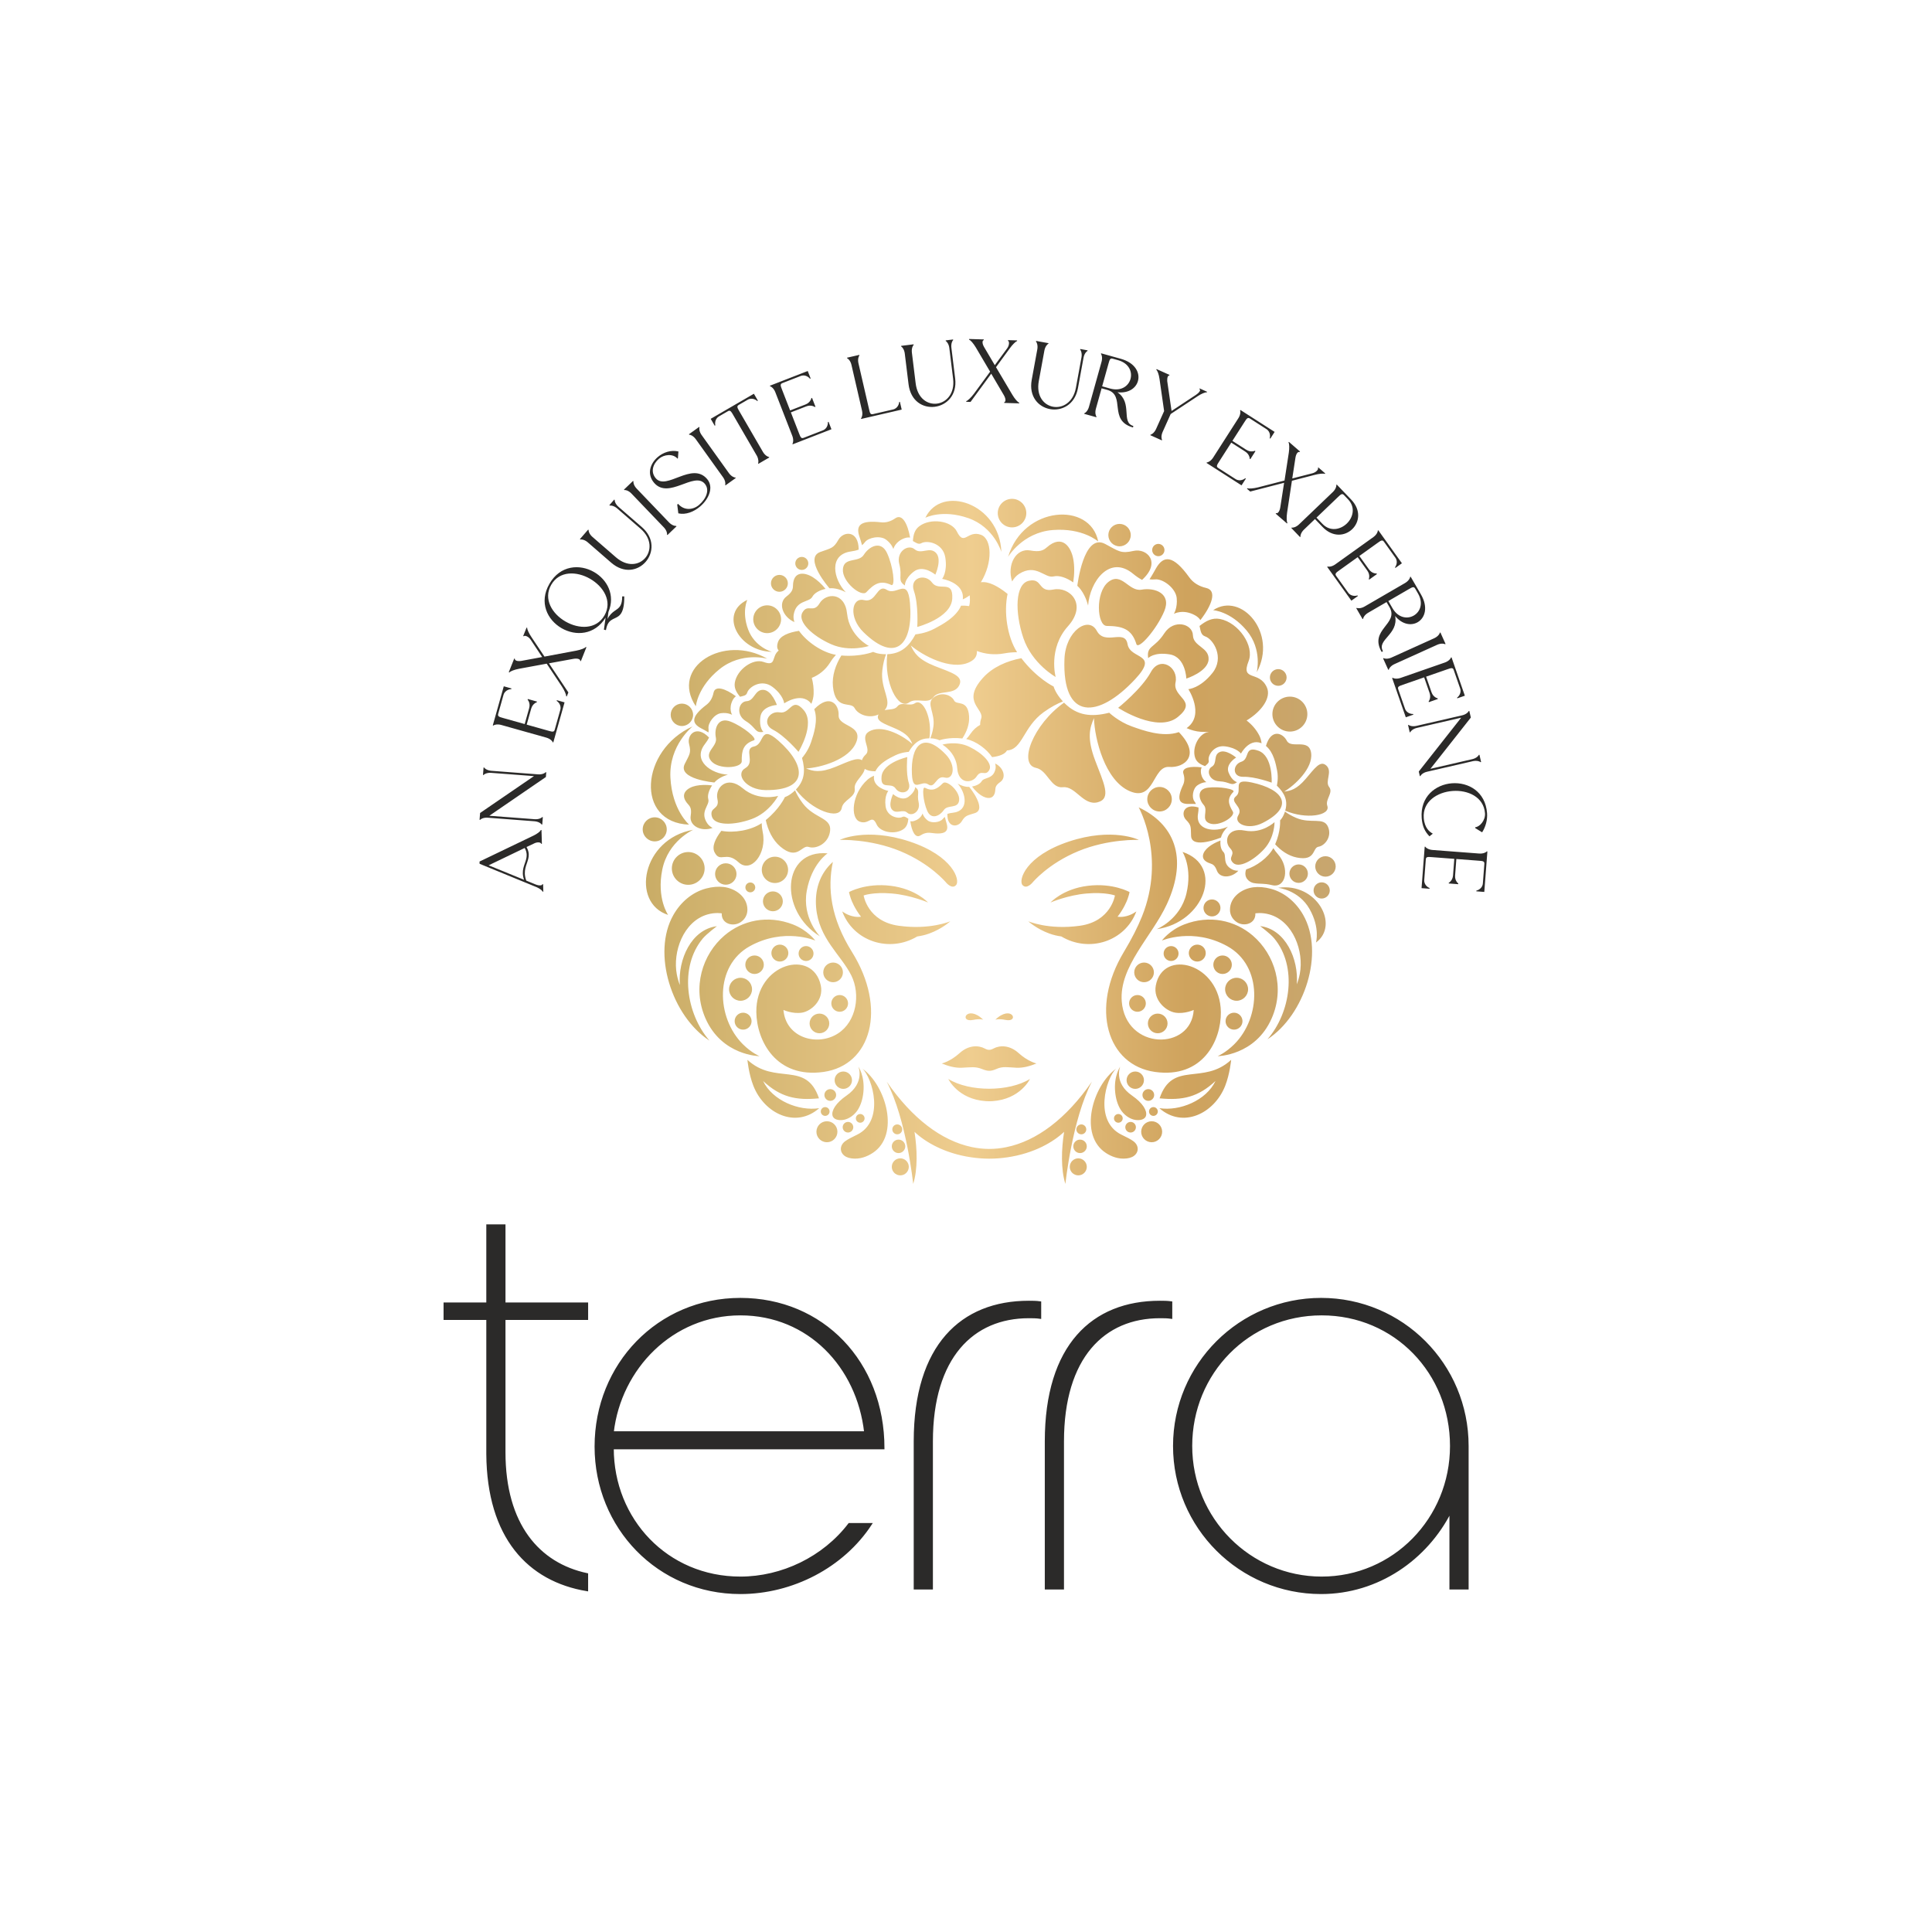 <?xml version="1.0" encoding="utf-8"?>
<!-- Generator: Adobe Illustrator 26.3.1, SVG Export Plug-In . SVG Version: 6.00 Build 0)  -->
<svg version="1.1" id="Layer_1" xmlns="http://www.w3.org/2000/svg" xmlns:xlink="http://www.w3.org/1999/xlink" x="0px" y="0px"
	 width="200px" height="200px" viewBox="0 0 200 200" style="enable-background:new 0 0 200 200;" xml:space="preserve">
<style type="text/css">
	.st0{fill-rule:evenodd;clip-rule:evenodd;fill:#2B2A29;}
	.st1{fill:none;stroke:#2B2A29;stroke-width:0.216;stroke-miterlimit:22.926;}
	
		.st2{clip-path:url(#SVGID_00000114047261585332997820000006177562665394966709_);fill:url(#SVGID_00000177481711519494702390000013612484923652275081_);}
</style>
<g>
	<path class="st0" d="M153.974,88.142l-0.074-0.005c-0.025,0.082-0.346,0.254-0.772,0.221l-4.839-0.369
		c-0.426-0.032-0.718-0.25-0.73-0.335l-0.074-0.005L147.158,91.94l0.825,0.063l0.005-0.074
		c-0.082-0.025-0.594-0.278-0.551-0.844l0.162-2.123c0.021-0.278,0.207-0.264,0.633-0.231l2.317,0.177l-0.13,1.706
		c-0.043,0.566-0.441,0.768-0.441,0.768l-0.006,0.074l0.983,0.075l0.005-0.074c0,0-0.372-0.261-0.329-0.827
		l0.13-1.706l2.308,0.176c0.426,0.032,0.612,0.046,0.591,0.324l-0.154,2.021
		c-0.043,0.565-0.588,0.738-0.672,0.75l-0.006,0.074l0.825,0.063L153.974,88.142z M150.302,81.085
		c-1.687,0.129-3.299,1.37-3.129,3.605c0.065,0.853,0.33,1.392,0.806,1.887l0.334-0.268l-0.002-0.019
		c-0.301-0.164-0.844-0.551-0.925-1.617c-0.129-1.696,1.391-2.67,2.976-2.791c1.585-0.121,3.235,0.611,3.365,2.308
		c0.056,0.741-0.554,1.413-1.018,1.448l0.006,0.084l0.714,0.44c0.375-0.588,0.563-1.302,0.511-1.988
		C153.77,81.94,151.998,80.956,150.302,81.085z M152.102,73.594l-0.072,0.017c0,0.086-0.255,0.345-0.671,0.441
		l-4.729,1.091c-0.417,0.096-0.76-0.025-0.797-0.102l-0.072,0.017l0.173,0.752l0.073-0.017
		c-0.001-0.086,0.254-0.345,0.671-0.441l4.584-1.058l-4.391,5.574l0.111,0.48l0.073-0.017
		c-0.001-0.086,0.254-0.345,0.671-0.441l4.729-1.091c0.417-0.096,0.76,0.025,0.796,0.102l0.072-0.017l-0.173-0.752
		l-0.073,0.017c0.001,0.086-0.254,0.345-0.671,0.441l-4.33,0.999l4.185-5.308L152.102,73.594z M150.262,68.048
		l-0.07,0.024c0.009,0.085-0.216,0.37-0.62,0.511l-4.584,1.595c-0.404,0.14-0.758,0.057-0.803-0.016
		l-0.071,0.025l1.414,4.066l0.781-0.272l-0.024-0.07c-0.085,0.01-0.656-0.018-0.842-0.553l-0.699-2.011
		c-0.092-0.263,0.084-0.324,0.488-0.465l2.195-0.763l0.562,1.615c0.186,0.536-0.098,0.88-0.098,0.88
		l0.025,0.07l0.931-0.324l-0.025-0.07c0,0-0.445-0.091-0.631-0.626l-0.562-1.616l2.187-0.76
		c0.404-0.14,0.579-0.201,0.671,0.062l0.665,1.914c0.187,0.536-0.244,0.912-0.316,0.957l0.024,0.07l0.781-0.272
		L150.262,68.048z M149.109,65.474l-0.068,0.031c0.017,0.084-0.182,0.388-0.571,0.565l-4.422,2
		c-0.389,0.176-0.75,0.125-0.801,0.056l-0.068,0.031l0.536,1.186l0.068-0.03
		c-0.018-0.084,0.182-0.388,0.571-0.564l4.422-2c0.39-0.176,0.749-0.125,0.801-0.056l0.068-0.031
		L149.109,65.474z M146.787,61.428c0.593,1.021,0.228,1.91-0.432,2.293c-0.659,0.383-1.613,0.259-2.206-0.762
		l-0.429-0.74l2.107-1.223c0.37-0.215,0.53-0.308,0.67-0.067L146.787,61.428z M146.029,59.697l-0.064,0.037
		c0.026,0.082-0.141,0.404-0.511,0.619l-4.197,2.436c-0.37,0.215-0.733,0.2-0.791,0.137l-0.065,0.037
		l0.654,1.126l0.064-0.037c-0.026-0.082,0.142-0.405,0.511-0.619l1.905-1.106l0.308,0.53
		c1.004,1.75-2.164,2.309-0.811,4.641l0.132-0.087c-0.678-1.187,1.634-1.723,1.26-3.644
		c0.74,0.904,1.68,1.024,2.332,0.646c0.756-0.439,1.116-1.54,0.337-2.883L146.029,59.697z M142.68,54.892
		l-0.06,0.043c0.034,0.079-0.102,0.416-0.45,0.665l-3.946,2.826c-0.347,0.249-0.711,0.269-0.775,0.212
		l-0.06,0.043l2.506,3.5l0.673-0.482l-0.043-0.061c-0.079,0.034-0.634,0.169-0.965-0.292l-1.239-1.731
		c-0.162-0.226-0.011-0.335,0.337-0.584l1.889-1.353l0.996,1.391c0.33,0.461,0.155,0.872,0.155,0.872l0.043,0.06
		l0.801-0.574l-0.043-0.06c0,0-0.453,0.038-0.783-0.422l-0.996-1.391l1.882-1.348
		c0.347-0.249,0.499-0.357,0.661-0.13l1.18,1.648c0.33,0.461,0.024,0.943-0.033,1.007l0.043,0.06l0.673-0.482
		L142.68,54.892z M138.38,50.16l-0.053,0.051c0.044,0.074-0.042,0.427-0.351,0.722l-3.506,3.356
		c-0.309,0.296-0.666,0.367-0.737,0.319l-0.054,0.051l0.9,0.94l0.054-0.051c-0.044-0.073,0.043-0.427,0.352-0.722
		l1.141-1.093l0.785,0.819c1.054,1.101,2.32,0.945,3.066,0.231c0.739-0.707,0.95-1.965-0.104-3.066L138.38,50.16
		z M138.523,51.439c0.282-0.27,0.416-0.386,0.603-0.191l0.424,0.443c0.79,0.826,0.525,1.879-0.133,2.509
		c-0.665,0.636-1.728,0.857-2.519,0.03l-0.617-0.644L138.523,51.439z M129.085,50.593l0.337,0.292l3.508-0.907
		l-0.394,2.539c-0.077,0.499-0.315,0.675-0.432,0.597l-0.049,0.056l1.172,1.018l0.049-0.056
		c-0.093-0.105-0.107-0.586-0.036-1.065l0.499-3.298l2.336-0.606c0.466-0.125,0.951-0.172,1.061-0.101l0.049-0.056
		l-0.709-0.616l-0.049,0.056c0.093,0.106-0.147,0.439-0.561,0.547l-2.091,0.537l0.33-2.152
		c0.077-0.487,0.309-0.655,0.427-0.578l0.048-0.056l-1.151-0.999l-0.048,0.056c0.093,0.106,0.107,0.586,0.036,1.065
		l-0.443,2.878l-2.744,0.708c-0.473,0.119-0.984,0.155-1.095,0.084L129.085,50.593z M128.409,42.441l-0.04,0.063
		c0.06,0.061,0.059,0.425-0.171,0.785l-2.618,4.086c-0.231,0.36-0.561,0.513-0.641,0.484l-0.04,0.063
		l3.624,2.322l0.447-0.697l-0.063-0.04c-0.061,0.06-0.526,0.391-1.004,0.085l-1.793-1.149
		c-0.234-0.15-0.134-0.307,0.097-0.667l1.254-1.957l1.44,0.923c0.478,0.306,0.468,0.752,0.468,0.752
		l0.063,0.04l0.532-0.83l-0.063-0.04c0,0-0.406,0.203-0.884-0.102l-1.44-0.923l1.249-1.949
		c0.231-0.36,0.331-0.516,0.566-0.366l1.707,1.094c0.477,0.306,0.372,0.867,0.342,0.948l0.062,0.04l0.446-0.697
		L128.409,42.441z M119.728,38.208l-0.03,0.068c0.111,0.07,0.27,0.468,0.335,0.956l0.476,3.322l-0.834,1.857
		c-0.175,0.39-0.479,0.59-0.563,0.573l-0.03,0.068l1.188,0.533l0.03-0.068
		c-0.069-0.051-0.121-0.411,0.054-0.801l0.834-1.857l2.811-1.857c0.377-0.249,0.79-0.42,0.924-0.38
		l0.03-0.068l-0.763-0.343l-0.03,0.068c0.161,0.072,0.059,0.322-0.39,0.62l-2.49,1.644l-0.451-3.107
		c-0.015-0.374,0.092-0.591,0.21-0.558l0.03-0.068L119.728,38.208z M115.738,37.284
		c1.137,0.317,1.496,1.209,1.292,1.943c-0.205,0.734-0.974,1.311-2.111,0.994l-0.824-0.23l0.655-2.346
		c0.115-0.412,0.165-0.591,0.433-0.516L115.738,37.284z M113.987,36.573l-0.02,0.072
		c0.075,0.041,0.181,0.389,0.066,0.8l-1.305,4.674c-0.115,0.412-0.385,0.655-0.471,0.65l-0.02,0.072
		l1.254,0.35l0.02-0.072c-0.075-0.041-0.181-0.388-0.066-0.8l0.592-2.122l0.591,0.165
		c1.941,0.551,0.063,3.164,2.66,3.889l0.034-0.155c-1.314-0.376-0.032-2.374-1.642-3.489
		c1.16,0.13,1.918-0.44,2.12-1.165c0.235-0.842-0.276-1.882-1.772-2.299L113.987,36.573z M107.383,36.156
		l-0.578,3.155c-0.322,1.756,0.702,2.822,1.891,3.04c1.198,0.219,2.575-0.436,2.892-2.164l0.578-3.155
		c0.077-0.421,0.324-0.687,0.409-0.691l0.013-0.073l-0.759-0.139l-0.013,0.073c0.07,0.032,0.216,0.37,0.139,0.791
		l-0.578,3.155c-0.28,1.527-1.402,2.135-2.362,1.958c-0.96-0.176-1.763-1.107-1.478-2.662l0.578-3.155
		c0.077-0.421,0.324-0.687,0.41-0.691l0.013-0.073l-1.281-0.234l-0.013,0.073
		C107.314,35.398,107.46,35.736,107.383,36.156z M100.024,41.594l0.446,0.013l2.142-2.922l1.302,2.215
		c0.257,0.435,0.183,0.722,0.043,0.736l-0.002,0.074l1.552,0.046l0.002-0.074
		c-0.139-0.023-0.454-0.385-0.702-0.802l-1.701-2.869l1.425-1.948c0.281-0.392,0.626-0.735,0.757-0.75l0.002-0.074
		l-0.939-0.028l-0.002,0.074c0.139,0.023,0.164,0.433-0.088,0.779l-1.279,1.739l-1.107-1.875
		c-0.248-0.426-0.175-0.703-0.035-0.717l0.002-0.074l-1.524-0.045l-0.002,0.074c0.139,0.023,0.454,0.386,0.702,0.802
		l1.479,2.509l-1.677,2.285c-0.291,0.391-0.664,0.743-0.795,0.758L100.024,41.594z M93.661,36.589l0.391,3.184
		c0.217,1.772,1.513,2.484,2.712,2.337c1.209-0.148,2.328-1.185,2.114-2.929l-0.391-3.184
		c-0.052-0.424,0.104-0.753,0.185-0.781l-0.009-0.074l-0.766,0.094l0.009,0.074
		c0.076,0.009,0.317,0.289,0.368,0.713l0.391,3.184c0.189,1.541-0.701,2.456-1.67,2.575
		c-0.969,0.119-2.013-0.53-2.206-2.099l-0.391-3.184c-0.052-0.425,0.104-0.753,0.185-0.781l-0.009-0.074
		l-1.292,0.159l0.009,0.073C93.369,35.885,93.609,36.164,93.661,36.589z M87.685,37.029l0.017,0.072
		c0.086-0.001,0.345,0.254,0.441,0.671l1.091,4.729c0.096,0.416-0.025,0.76-0.102,0.796l0.017,0.073l4.194-0.968
		l-0.186-0.806l-0.073,0.017c0.001,0.086-0.088,0.65-0.641,0.778l-2.075,0.479
		c-0.272,0.063-0.314-0.119-0.41-0.535l-1.091-4.729c-0.096-0.417,0.025-0.759,0.102-0.796l-0.017-0.072
		L87.685,37.029z M79.7,39.929l0.027,0.069c0.085-0.013,0.378,0.202,0.533,0.601l1.759,4.523
		c0.155,0.399,0.084,0.756,0.013,0.803l0.027,0.07l4.012-1.56l-0.3-0.771l-0.069,0.027
		c0.013,0.085,0.006,0.656-0.523,0.862l-1.984,0.772c-0.26,0.101-0.327-0.073-0.482-0.471l-0.843-2.166
		l1.594-0.62c0.529-0.206,0.883,0.066,0.883,0.066l0.07-0.027l-0.357-0.919l-0.069,0.027
		c0,0-0.075,0.449-0.603,0.654l-1.594,0.62l-0.839-2.158c-0.155-0.399-0.222-0.572,0.037-0.673l1.889-0.735
		c0.528-0.205,0.92,0.211,0.967,0.282l0.069-0.027l-0.3-0.771L79.7,39.929z M73.986,44.069l0.065-0.037
		c-0.026-0.082-0.107-0.647,0.384-0.932l0.917-0.532c0.209-0.121,0.303-0.015,0.465,0.246l2.543,4.383
		c0.184,0.355,0.168,0.698,0.113,0.751l0.037,0.065l1.126-0.654l-0.037-0.064
		c-0.074,0.021-0.404-0.141-0.619-0.511l-2.436-4.197c-0.215-0.37-0.308-0.531-0.066-0.671l0.916-0.532
		c0.491-0.284,0.942,0.066,1,0.129l0.064-0.037l-0.415-0.716l-4.471,2.595L73.986,44.069z M71.317,44.953
		l0.043,0.06c0.079-0.034,0.416,0.102,0.665,0.45l2.826,3.945c0.249,0.347,0.269,0.711,0.211,0.775l0.044,0.06
		l1.058-0.758l-0.044-0.06c-0.079,0.034-0.416-0.102-0.665-0.45l-2.826-3.945
		c-0.249-0.347-0.269-0.711-0.212-0.775l-0.043-0.06L71.317,44.953z M72.487,52.423
		c0.916-0.788,1.424-2.01,0.708-2.841c-1.57-1.826-4.199,1.22-5.308-0.07
		c-0.57-0.663-0.297-1.486,0.33-2.025c0.515-0.443,1.446-0.557,1.919-0.007l0.042-0.036l0.053-0.708
		c-0.771-0.183-1.569,0.086-2.147,0.583c-0.79,0.679-1.141,1.767-0.372,2.662c1.509,1.755,4.138-1.192,5.241,0.091
		c0.552,0.641,0.146,1.567-0.588,2.197c-0.607,0.521-1.537,0.623-2.168-0.111l-0.092,0.079l0.116,0.905
		C70.99,53.319,71.839,52.981,72.487,52.423z M64.593,50.685l0.051,0.054c0.073-0.044,0.427,0.042,0.722,0.351
		l3.357,3.505c0.296,0.309,0.367,0.666,0.319,0.737l0.051,0.054l0.94-0.9l-0.052-0.054
		c-0.073,0.044-0.426-0.042-0.722-0.351l-3.357-3.505c-0.296-0.309-0.367-0.665-0.32-0.737l-0.052-0.053
		L64.593,50.685z M60.841,56.138l2.422,2.103c1.348,1.17,2.787,0.831,3.579-0.082
		c0.798-0.92,0.935-2.438-0.392-3.59l-2.422-2.102c-0.323-0.28-0.427-0.629-0.386-0.705l-0.056-0.048
		l-0.506,0.583l0.056,0.049c0.063-0.044,0.429,0.003,0.751,0.283l2.422,2.102c1.172,1.018,1.124,2.293,0.484,3.031
		c-0.64,0.737-1.85,0.955-3.044-0.082l-2.422-2.102c-0.323-0.28-0.427-0.629-0.386-0.704l-0.056-0.049
		l-0.853,0.983l0.056,0.049C60.152,55.811,60.518,55.857,60.841,56.138z M57.063,60.535
		c0.851-1.473,2.65-1.411,4.027-0.617c1.377,0.795,2.331,2.322,1.481,3.796c-0.851,1.473-2.655,1.42-4.032,0.625
		C57.161,63.544,56.212,62.009,57.063,60.535z M58.139,65.031c1.442,0.832,3.422,0.73,4.552-1.098l-0.174,1.252
		l0.21,0.046c0.051-0.293,0.122-0.509,0.215-0.67c0.367-0.636,1.011-0.469,1.383-1.113
		c0.186-0.322,0.303-0.823,0.298-1.706l-0.212-0.004c-0.003,0.47-0.075,0.762-0.196,0.971
		c-0.292,0.507-0.865,0.477-1.327,1.37l0.098-0.727c0.734-1.755-0.136-3.353-1.489-4.134
		c-1.473-0.85-3.501-0.722-4.617,1.211C55.758,62.368,56.665,64.181,58.139,65.031z M58.672,72.096l0.166-0.414
		l-2.01-3.015l2.527-0.463c0.497-0.092,0.741,0.075,0.706,0.212l0.069,0.028l0.576-1.442l-0.069-0.028
		c-0.069,0.123-0.518,0.294-0.994,0.384l-3.278,0.613l-1.341-2.007c-0.271-0.399-0.475-0.841-0.445-0.969
		l-0.069-0.027l-0.348,0.872l0.069,0.028c0.069-0.123,0.463-0.005,0.702,0.35l1.194,1.798l-2.14,0.396
		c-0.485,0.087-0.72-0.077-0.685-0.213l-0.069-0.028l-0.565,1.416l0.069,0.028
		c0.069-0.123,0.517-0.294,0.994-0.384l2.864-0.528l1.571,2.359c0.268,0.407,0.47,0.878,0.439,1.006L58.672,72.096
		z M51.014,75.091l0.071,0.02c0.041-0.076,0.389-0.181,0.8-0.065l4.672,1.313
		c0.411,0.115,0.654,0.387,0.649,0.472l0.072,0.021l1.165-4.144l-0.796-0.224l-0.02,0.072
		c0.075,0.041,0.528,0.39,0.374,0.935l-0.576,2.05c-0.075,0.269-0.255,0.218-0.666,0.102l-2.237-0.629l0.463-1.647
		c0.153-0.546,0.583-0.667,0.583-0.667l0.02-0.072l-0.949-0.267l-0.02,0.072c0,0,0.314,0.329,0.16,0.875
		l-0.463,1.647l-2.229-0.626c-0.412-0.116-0.59-0.166-0.515-0.434l0.548-1.951
		c0.153-0.546,0.722-0.609,0.807-0.604l0.02-0.071l-0.796-0.224L51.014,75.091z M49.645,84.864l0.074,0.005
		c0.025-0.082,0.346-0.254,0.772-0.221l4.839,0.369c0.427,0.033,0.718,0.251,0.73,0.335l0.074,0.005l0.059-0.769
		l-0.074-0.005c-0.025,0.082-0.346,0.253-0.772,0.221l-4.691-0.357l5.853-4.011l0.038-0.491l-0.074-0.005
		c-0.025,0.082-0.346,0.253-0.772,0.221l-4.839-0.369c-0.426-0.033-0.717-0.251-0.73-0.335l-0.074-0.006
		l-0.059,0.77l0.074,0.005c0.025-0.082,0.346-0.254,0.772-0.221l4.431,0.337l-5.577,3.818L49.645,84.864z
		 M50.583,89.577l3.732-1.795c0.147,0.256,0.201,0.487,0.207,0.71c0.019,0.641-0.422,1.148-0.399,1.919
		c0.006,0.204,0.04,0.417,0.131,0.666L50.583,89.577z M56.245,92.3l-0.023-0.771l-0.074,0.002
		c-0.014,0.14-0.31,0.186-0.716,0.021l-0.951-0.39c-0.101-0.267-0.145-0.507-0.152-0.73
		c-0.023-0.781,0.426-1.315,0.406-1.984c-0.007-0.233-0.07-0.482-0.228-0.765l0.78-0.367l-0.009,0
		c0.412-0.199,0.722-0.105,0.745,0.034l0.074-0.002l-0.043-1.431l-0.074,0.002
		c-0.014,0.14-0.397,0.412-0.745,0.58l-5.594,2.688l0.007,0.232l5.942,2.437c0.302,0.14,0.559,0.337,0.581,0.448
		L56.245,92.3z"/>
	<path class="st0" d="M136.82,163.315c-7.433,0-13.51-6.077-13.51-13.628c0-7.551,5.899-13.628,13.51-13.628
		c7.61,0,13.392,6.076,13.392,13.628C150.212,157.239,144.253,163.315,136.82,163.315z M151.923,149.687
		c0-8.436-6.785-15.221-15.162-15.221c-8.378,0-15.221,6.785-15.221,15.221c0,8.436,6.843,15.221,15.221,15.221
		c5.899,0,10.914-3.54,13.392-8.437v7.965h1.77V149.687z M121.245,134.82v1.593
		c-0.413-0.059-0.767-0.059-1.18-0.059c-5.782,0-10.03,4.13-10.03,12.861v15.221h-1.77v-15.221
		c0-9.911,4.838-14.454,11.799-14.454C120.478,134.761,120.832,134.761,121.245,134.82z M107.676,134.82v1.593
		c-0.413-0.059-0.767-0.059-1.18-0.059c-5.782,0-10.03,4.13-10.03,12.861v15.221h-1.77v-15.221
		c0-9.911,4.838-14.454,11.799-14.454C106.909,134.761,107.263,134.761,107.676,134.82z M63.429,148.271h26.135
		c-0.767-6.784-5.841-12.212-12.92-12.212C69.565,136.059,64.196,141.664,63.429,148.271z M87.912,157.77h2.242
		c-2.891,4.424-8.142,7.138-13.51,7.138c-8.495,0-14.985-6.785-14.985-15.162c0-8.495,6.489-15.28,14.985-15.28
		c8.495,0,14.808,6.549,14.808,15.457H63.429c0,7.375,5.604,13.392,13.215,13.392
		C80.951,163.315,85.258,161.25,87.912,157.77z M60.775,136.531v-1.593H52.22v-8.083h-1.77v8.083h-4.424v1.593
		h4.424v13.982c0.059,8.614,4.248,13.097,10.324,14.1v-1.652c-5.014-1.062-8.555-5.133-8.555-12.625v-13.805H60.775z"
		/>
	<path class="st1" d="M136.82,163.315c-7.433,0-13.51-6.077-13.51-13.628c0-7.551,5.899-13.628,13.51-13.628
		c7.61,0,13.392,6.076,13.392,13.628C150.212,157.239,144.253,163.315,136.82,163.315z M151.923,149.687
		c0-8.436-6.785-15.221-15.162-15.221c-8.378,0-15.221,6.785-15.221,15.221c0,8.436,6.843,15.221,15.221,15.221
		c5.899,0,10.914-3.54,13.392-8.437v7.965h1.77V149.687z M121.245,134.82v1.593
		c-0.413-0.059-0.767-0.059-1.18-0.059c-5.782,0-10.03,4.13-10.03,12.861v15.221h-1.77v-15.221
		c0-9.911,4.838-14.454,11.799-14.454C120.478,134.761,120.832,134.761,121.245,134.82z M107.676,134.82v1.593
		c-0.413-0.059-0.767-0.059-1.18-0.059c-5.782,0-10.03,4.13-10.03,12.861v15.221h-1.77v-15.221
		c0-9.911,4.838-14.454,11.799-14.454C106.909,134.761,107.263,134.761,107.676,134.82z M63.429,148.271h26.135
		c-0.767-6.784-5.841-12.212-12.92-12.212C69.565,136.059,64.196,141.664,63.429,148.271z M87.912,157.77h2.242
		c-2.891,4.424-8.142,7.138-13.51,7.138c-8.495,0-14.985-6.785-14.985-15.162c0-8.495,6.489-15.28,14.985-15.28
		c8.495,0,14.808,6.549,14.808,15.457H63.429c0,7.375,5.604,13.392,13.215,13.392
		C80.951,163.315,85.258,161.25,87.912,157.77z M60.775,136.531v-1.593H52.22v-8.083h-1.77v8.083h-4.424v1.593
		h4.424v13.982c0.059,8.614,4.248,13.097,10.324,14.1v-1.652c-5.014-1.062-8.555-5.133-8.555-12.625v-13.805H60.775z"
		/>
	<g>
		<g>
			<defs>
				<path id="SVGID_1_" d="M102.832,108.548c0.658-0.355,1.684-0.383,2.628,0.477
					c0.945,0.86,1.835,1.065,1.835,1.065c-0.654,0.267-1.355,0.472-2.064,0.442
					c-0.927-0.041-1.417-0.167-2.073,0.124c-0.606,0.269-0.912,0.246-1.528,0c-0.656-0.264-1.147-0.165-2.073-0.124
					c-0.709,0.03-1.412-0.175-2.064-0.442c0,0,0.889-0.205,1.835-1.065c0.945-0.86,1.971-0.832,2.628-0.477
					C102.278,108.722,102.511,108.722,102.832,108.548 M97.929,91.351c0,0-1.602-1.945-4.736-3.241
					c-3.132-1.296-6.266-1.164-6.266-1.164s2.72-1.329,7.231,0.166c4.51,1.496,5.251,4.005,4.82,4.504
					C98.549,92.115,97.929,91.351,97.929,91.351z M94.955,96.941c-2.874,1.718-6.604,0.529-7.771-2.597
					c0,0,0.525,0.426,1.282,0.546c0.243,0.039,0.471,0.036,0.669,0.012c-0.637-0.817-0.968-1.619-1.054-1.875
					c-0.189-0.565-0.189-0.681-0.189-0.681s1.704-0.964,4.304-0.649c2.599,0.316,3.874,1.729,3.874,1.729
					s-1.773-0.765-3.736-0.931c-1.964-0.167-2.931,0.203-2.931,0.203s0.399,2.689,3.636,3.137
					c3.237,0.449,5.338-0.465,5.338-0.465s-0.856,0.791-2.196,1.274C95.806,96.781,95.397,96.879,94.955,96.941z
					 M106.894,91.351c0,0,1.601-1.945,4.734-3.241c3.133-1.296,6.267-1.164,6.267-1.164s-2.72-1.329-7.231,0.166
					c-4.51,1.496-5.251,4.005-4.82,4.504C106.274,92.115,106.894,91.351,106.894,91.351z M100.56,118.736
					c-3.101-0.664-6.128-2.946-8.768-6.763c2.045,3.897,2.742,10.585,2.742,10.585
					c0.486-1.514,0.413-3.626,0.135-5.389c1.078,1.023,3.066,2.22,5.848,2.633
					c1.277,0.189,2.471,0.192,3.747,0.006c2.805-0.407,4.807-1.612,5.892-2.64
					c-0.28,1.763-0.352,3.875,0.134,5.389c0,0,0.697-6.688,2.743-10.585c-2.671,3.863-5.741,6.154-8.88,6.787
					C102.931,119.005,101.776,118.997,100.56,118.736z M84.804,114.717c-2.405,2.131-5.669,0.582-6.809-2.299
					c-0.491-1.242-0.622-2.704-0.622-2.704c2.91,2.675,6.067,0.039,7.409,3.985
					c-2.388,0.238-3.999-0.131-5.787-1.793C79.957,113.922,82.684,115.047,84.804,114.717z M84.396,97.367
					c0,0-3.215-1.388-6.776,0.584c-3.693,2.045-3.479,7.404-0.717,10.149c0.902,0.898,1.72,1.234,1.72,1.234
					s-3.898-0.042-5.595-3.918c-1.405-3.213-0.312-6.624,1.966-8.572c1.844-1.575,4.475-2.166,7.106-1.139
					C83.611,96.295,84.396,97.367,84.396,97.367z M89.271,110.618c2.461,1.777,3.917,6.883,1.065,8.738
					c-0.553,0.36-1.302,0.673-2.167,0.563c-0.201-0.025-0.381-0.074-0.534-0.146
					c-0.708-0.329-0.799-1.145-0.153-1.627c0.276-0.206,0.685-0.412,1.239-0.681
					C91.619,116.053,90.337,111.604,89.271,110.618z M88.861,110.417c0,0,0.702,1.664-1.224,2.994
					c-1.143,0.788-1.567,1.571-1.459,2.058c0.097,0.436,0.645,0.529,1.077,0.471
					c0.633-0.087,1.231-0.544,1.562-1.078c0.297-0.479,0.491-1.092,0.561-1.798
					C89.545,111.397,88.861,110.417,88.861,110.417z M76.927,106.589c0.482,0,0.876-0.394,0.876-0.878
					c0-0.482-0.394-0.877-0.876-0.877c-0.482,0-0.877,0.394-0.877,0.877
					C76.051,106.194,76.445,106.589,76.927,106.589z M76.661,103.599c0.656,0,1.19-0.534,1.19-1.189
					c0-0.656-0.534-1.19-1.19-1.19c-0.655,0-1.189,0.534-1.189,1.19
					C75.472,103.064,76.006,103.599,76.661,103.599z M78.112,100.826c0.528,0,0.958-0.43,0.958-0.958
					c0-0.527-0.431-0.958-0.958-0.958c-0.528,0-0.957,0.431-0.957,0.958
					C77.155,100.396,77.585,100.826,78.112,100.826z M80.731,99.54c0.483,0,0.878-0.393,0.878-0.877
					c0-0.482-0.394-0.877-0.878-0.877c-0.482,0-0.877,0.394-0.877,0.877C79.854,99.147,80.249,99.54,80.731,99.54
					z M83.443,99.482c0.426,0,0.772-0.347,0.772-0.772c0-0.425-0.346-0.772-0.772-0.772
					c-0.426,0-0.772,0.347-0.772,0.772C82.67,99.135,83.017,99.482,83.443,99.482z M84.828,106.963
					c0.561,0,1.018-0.457,1.018-1.018c0-0.56-0.457-1.018-1.018-1.018c-0.561,0-1.019,0.457-1.019,1.018
					C83.809,106.506,84.266,106.963,84.828,106.963z M87.299,112.72c0.495,0,0.899-0.404,0.899-0.899
					c0-0.495-0.404-0.899-0.899-0.899c-0.495,0-0.899,0.404-0.899,0.899
					C86.4,112.316,86.804,112.72,87.299,112.72z M93.198,121.673c0.486,0,0.881-0.396,0.881-0.882
					c0-0.485-0.395-0.88-0.881-0.88c-0.485,0-0.88,0.395-0.88,0.88C92.318,121.278,92.713,121.673,93.198,121.673z
					 M93.016,119.367c0.384,0,0.698-0.314,0.698-0.698c0-0.384-0.314-0.697-0.698-0.697
					c-0.384,0-0.698,0.314-0.698,0.697C92.318,119.053,92.632,119.367,93.016,119.367z M92.885,117.424
					c0.282,0,0.512-0.23,0.512-0.512c0-0.283-0.231-0.513-0.512-0.513c-0.282,0-0.513,0.229-0.513,0.513
					C92.372,117.193,92.603,117.424,92.885,117.424z M85.602,118.244c0.598,0,1.087-0.487,1.087-1.086
					c0-0.598-0.488-1.087-1.087-1.087c-0.598,0-1.086,0.488-1.086,1.087
					C84.516,117.756,85.003,118.244,85.602,118.244z M87.783,117.238c0.302,0,0.549-0.247,0.549-0.549
					c0-0.302-0.247-0.549-0.549-0.549c-0.302,0-0.549,0.247-0.549,0.549
					C87.234,116.992,87.481,117.238,87.783,117.238z M89.051,116.223c0.248,0,0.451-0.203,0.451-0.451
					c0-0.248-0.203-0.451-0.451-0.451c-0.249,0-0.452,0.203-0.452,0.451
					C88.599,116.021,88.801,116.223,89.051,116.223z M85.949,113.96c0.334,0,0.607-0.274,0.607-0.607
					c0-0.334-0.273-0.607-0.607-0.607c-0.334,0-0.607,0.273-0.607,0.607C85.342,113.687,85.615,113.96,85.949,113.96z
					 M85.422,115.516c0.251,0,0.455-0.205,0.455-0.455c0-0.25-0.204-0.455-0.455-0.455
					c-0.251,0-0.454,0.204-0.454,0.455C84.968,115.31,85.172,115.516,85.422,115.516z M109.867,96.941
					c2.873,1.718,6.603,0.529,7.771-2.597c0,0-0.525,0.426-1.282,0.546c-0.244,0.039-0.472,0.035-0.67,0.012
					c0.637-0.817,0.968-1.619,1.054-1.875c0.189-0.565,0.189-0.681,0.189-0.681s-1.704-0.964-4.304-0.649
					c-2.6,0.316-3.874,1.729-3.874,1.729s1.773-0.765,3.737-0.931c1.962-0.167,2.93,0.203,2.93,0.203
					s-0.399,2.689-3.636,3.137c-3.237,0.449-5.337-0.465-5.337-0.465s0.856,0.791,2.197,1.274
					C109.016,96.781,109.425,96.879,109.867,96.941z M120.017,114.717c2.405,2.131,5.669,0.582,6.809-2.299
					c0.491-1.242,0.623-2.704,0.623-2.704c-2.912,2.675-6.067,0.039-7.409,3.985
					c2.386,0.238,3.997-0.131,5.786-1.793C124.865,113.922,122.138,115.047,120.017,114.717z M115.551,110.618
					c-2.462,1.777-3.918,6.883-1.067,8.738c0.554,0.36,1.302,0.673,2.168,0.563c0.199-0.025,0.379-0.074,0.534-0.146
					c0.708-0.329,0.799-1.145,0.153-1.627c-0.275-0.206-0.685-0.412-1.24-0.681
					C113.202,116.053,114.486,111.604,115.551,110.618z M115.96,110.417c0,0-0.7,1.664,1.225,2.994
					c1.141,0.788,1.566,1.571,1.457,2.058c-0.096,0.436-0.645,0.529-1.075,0.471
					c-0.633-0.087-1.232-0.544-1.563-1.078c-0.297-0.479-0.491-1.092-0.562-1.798
					C115.277,111.397,115.96,110.417,115.96,110.417z M117.522,112.72c0.495,0,0.899-0.404,0.899-0.899
					c0-0.495-0.404-0.899-0.899-0.899c-0.495,0-0.899,0.404-0.899,0.899
					C116.623,112.316,117.027,112.72,117.522,112.72z M111.623,121.673c0.485,0,0.882-0.396,0.882-0.882
					c0-0.485-0.397-0.88-0.882-0.88c-0.485,0-0.882,0.395-0.882,0.88C110.741,121.278,111.138,121.673,111.623,121.673z
					 M111.805,119.367c0.385,0,0.699-0.314,0.699-0.698c0-0.384-0.314-0.697-0.699-0.697
					c-0.384,0-0.697,0.314-0.697,0.697C111.108,119.053,111.421,119.367,111.805,119.367z M111.938,117.424
					c0.282,0,0.512-0.23,0.512-0.512c0-0.283-0.231-0.513-0.512-0.513c-0.282,0-0.513,0.229-0.513,0.513
					C111.425,117.193,111.656,117.424,111.938,117.424z M119.22,118.244c0.598,0,1.086-0.487,1.086-1.086
					c0-0.598-0.487-1.087-1.086-1.087s-1.085,0.488-1.085,1.087C118.134,117.756,118.622,118.244,119.22,118.244z
					 M117.04,117.238c0.302,0,0.548-0.247,0.548-0.549c0-0.302-0.246-0.549-0.548-0.549
					c-0.302,0-0.549,0.247-0.549,0.549C116.491,116.992,116.737,117.238,117.04,117.238z M115.771,116.223
					c0.248,0,0.451-0.203,0.451-0.451c0-0.248-0.202-0.451-0.451-0.451c-0.249,0-0.452,0.203-0.452,0.451
					C115.319,116.021,115.522,116.223,115.771,116.223z M118.872,113.96c0.335,0,0.607-0.274,0.607-0.607
					c0-0.334-0.272-0.607-0.607-0.607c-0.334,0-0.606,0.273-0.606,0.607C118.266,113.687,118.539,113.96,118.872,113.96
					z M119.4,115.516c0.251,0,0.455-0.205,0.455-0.455c0-0.25-0.204-0.455-0.455-0.455
					c-0.251,0-0.455,0.204-0.455,0.455C118.945,115.31,119.149,115.516,119.4,115.516z M118.216,94.874
					c-0.442,1.097-1.055,2.311-1.87,3.664c-3.539,5.873-1.719,11.733,3.219,12.428
					c4.938,0.696,6.848-3.232,6.819-6.185c-0.05-5.064-6.006-6.654-6.736-2.764
					c-0.287,1.522,1.046,2.661,2.023,2.814c0.976,0.152,1.901-0.283,1.901-0.283
					c-0.249,4.239-7.055,4.21-7.45-0.892c-0.28-3.606,3.119-6.704,4.666-10.047
					c2.299-4.966,0.637-8.358-2.913-10.035C117.874,83.574,120.726,88.644,118.216,94.874z M106.621,111.695
					c0,0-0.989,2.102-3.886,2.295c-0.225,0.015-0.456,0.015-0.679,0c-2.899-0.193-3.888-2.295-3.888-2.295
					C100.361,113.042,104.429,113.042,106.621,111.695z M103.03,105.556c1.729-1.63,2.545,0.335,1.054,0.024
					C103.401,105.438,103.03,105.556,103.03,105.556z M101.788,105.556c-1.729-1.63-2.545,0.335-1.054,0.024
					C101.416,105.438,101.788,105.556,101.788,105.556z M86.924,104.738c0.477,0,0.866-0.389,0.866-0.866
					c0-0.477-0.389-0.867-0.866-0.867c-0.477,0-0.866,0.389-0.866,0.867
					C86.057,104.349,86.446,104.738,86.924,104.738z M86.241,101.679c0.561,0,1.018-0.457,1.018-1.018
					s-0.457-1.018-1.018-1.018c-0.561,0-1.018,0.457-1.018,1.018C85.224,101.222,85.681,101.679,86.241,101.679z
					 M104.765,54.596c0.815,0,1.478-0.664,1.478-1.478c0-0.815-0.664-1.479-1.478-1.479
					c-0.814,0-1.478,0.664-1.478,1.479C103.288,53.932,103.951,54.596,104.765,54.596z M104.357,57.645
					c0,0,1.495-2.523,4.611-2.775c3.116-0.252,4.719,1.188,4.719,1.188C112.877,51.912,105.952,52.34,104.357,57.645
					z M88.19,98.538c3.674,5.873,1.987,11.733-2.935,12.428c-4.923,0.696-6.922-3.232-6.96-6.185
					c-0.066-5.064,5.854-6.654,6.674-2.764c0.321,1.522-0.986,2.661-1.958,2.814
					c-0.972,0.152-1.908-0.283-1.908-0.283c0.238,2.916,3.529,3.812,5.654,2.429
					c1.914-1.245,2.341-4.036,1.373-5.995c-1.058-2.137-3.381-3.802-3.647-7.068
					c-0.137-1.669,0.297-3.407,1.737-4.693C85.636,91.969,86.002,95.041,88.19,98.538z M71.761,85.9
					c0,0-2.603,1.152-3.203,4.127s0.605,4.685,0.605,4.685C65.26,93.456,66.465,86.829,71.761,85.9z
					 M103.662,57.138c0,0-0.74-2.568-3.432-3.505c-2.693-0.937-4.437-0.035-4.437-0.035
					C97.458,50.125,103.473,52.092,103.662,57.138z M115.895,56.554c0.64,0,1.161-0.521,1.161-1.16
					c0-0.64-0.521-1.161-1.161-1.161c-0.638,0-1.16,0.521-1.16,1.161
					C114.735,56.033,115.257,56.554,115.895,56.554z M75.135,91.586c0.611,0,1.108-0.499,1.108-1.11
					c0-0.611-0.497-1.108-1.108-1.108c-0.611,0-1.11,0.497-1.11,1.108C74.026,91.087,74.524,91.586,75.135,91.586z
					 M120.036,84.004c0.7,0,1.27-0.57,1.27-1.27c0-0.699-0.569-1.269-1.27-1.269
					c-0.699,0-1.27,0.57-1.27,1.269C118.766,83.434,119.337,84.004,120.036,84.004z M70.589,75.156
					c0.638,0,1.159-0.521,1.159-1.159c0-0.638-0.52-1.159-1.159-1.159c-0.638,0-1.159,0.52-1.159,1.159
					C69.43,74.634,69.95,75.156,70.589,75.156z M67.778,87.099c0.685,0,1.245-0.559,1.245-1.245
					c0-0.685-0.561-1.246-1.245-1.246c-0.686,0-1.246,0.561-1.246,1.246C66.532,86.54,67.091,87.099,67.778,87.099
					z M132.324,70.996c0.476,0,0.865-0.388,0.865-0.865c0-0.476-0.389-0.864-0.865-0.864
					c-0.476,0-0.865,0.388-0.865,0.864C131.459,70.609,131.848,70.996,132.324,70.996z M133.528,75.733
					c0.996,0,1.809-0.812,1.809-1.809c0-0.996-0.812-1.809-1.809-1.809c-0.997,0-1.81,0.813-1.81,1.809
					C131.718,74.921,132.531,75.733,133.528,75.733z M80.221,91.41c0.749,0,1.362-0.612,1.362-1.363
					c0-0.75-0.613-1.362-1.362-1.362c-0.75,0-1.361,0.612-1.361,1.362C78.86,90.798,79.471,91.41,80.221,91.41z
					 M80.009,94.334c0.567,0,1.029-0.462,1.029-1.029c0-0.565-0.462-1.028-1.029-1.028
					c-0.567,0-1.029,0.463-1.029,1.028C78.981,93.872,79.443,94.334,80.009,94.334z M77.672,92.373
					c0.281,0,0.51-0.229,0.51-0.51c0-0.281-0.229-0.51-0.51-0.51c-0.281,0-0.509,0.229-0.509,0.51
					C77.163,92.144,77.391,92.373,77.672,92.373z M71.246,91.596c0.934,0,1.698-0.762,1.698-1.696
					c0-0.934-0.763-1.697-1.698-1.697c-0.935,0-1.697,0.762-1.697,1.697C69.549,90.834,70.312,91.596,71.246,91.596
					z M79.416,65.543c0.793,0,1.441-0.647,1.441-1.439c0-0.794-0.647-1.441-1.441-1.441
					c-0.792,0-1.44,0.647-1.44,1.441C77.977,64.896,78.624,65.543,79.416,65.543z M79.272,84.894L79.272,84.894
					c0.222,1.025,0.689,2.044,1.489,2.728c1.808,1.543,2.219-0.199,2.955,0.054c0.737,0.253,2.077-0.329,2.218-1.689
					c0.142-1.359-1.636-1.256-2.814-2.801c-0.392-0.513-0.647-0.978-0.815-1.368
					c-0.58,0.566-1.054,0.697-1.054,0.697S80.705,83.737,79.272,84.894z M74.671,86.008L74.671,86.008
					c-0.637,0.829-0.994,1.636-0.702,2.217c0.587,1.161,1.181-0.179,2.481,1.033
					c1.3,1.21,2.977-0.917,2.506-3.123c-0.068-0.322-0.101-0.63-0.107-0.922
					C77.726,85.968,75.963,86.251,74.671,86.008z M73.716,81.305L73.716,81.305c-0.62-0.078-1.176-0.062-1.651,0.034
					c-0.905,0.183-1.823,0.852-0.826,1.928c0.237,0.256,0.368,0.504,0.26,1.189
					c-0.162,1.028,1.07,1.677,2.268,1.25c-0.234-0.127-0.423-0.286-0.551-0.476
					c-0.821-1.215,0.284-1.865,0.109-2.494C73.207,82.319,73.411,81.756,73.716,81.305z M73.402,76.353
					c-1.317-1.377-2.309-0.272-2.07,0.663c0.237,0.934,0.053,1.06-0.447,2.068
					c-0.783,1.577,3.067,1.918,3.067,1.918c0.091-0.101,0.184-0.189,0.276-0.261
					c0.529-0.408,1.133-0.551,1.133-0.551c-1.751-0.078-3.733-1.465-2.373-3.188
					C73.161,76.78,73.3,76.565,73.402,76.353z M80.562,76.659c-1.952-1.723-1.378,0.393-2.506,0.616
					c-1.129,0.223,0.181,1.62-0.901,2.241c-1.082,0.621,0.058,2.253,2.102,2.275
					C83.71,81.835,83.497,79.247,80.562,76.659z M80.557,82.388c0,0-2.024,0.611-3.671-0.787
					c-1.647-1.398-2.884-0.027-2.621,1.111c0.265,1.137-0.829,0.79-0.582,1.784
					c0.247,0.995,2.293,0.961,4.13,0.292C79.648,84.119,80.557,82.388,80.557,82.388z M82.658,77.829
					c0,0-1.405-1.662-2.633-2.285s-0.409-2,0.696-1.798c1.105,0.202,1.244-1.675,2.481-0.234
					C84.439,74.951,82.658,77.829,82.658,77.829z M76.785,78.806c0.011,0.705-2.392,0.91-3.171-0.033
					c-0.778-0.945,0.687-1.481,0.494-2.405c-0.193-0.926,0.201-2.175,1.502-1.674
					c1.3,0.501,2.881,1.794,2.423,1.948C76.94,77.008,76.766,77.701,76.785,78.806z M77.208,74.65
					c-1.08-0.659-0.743-2.018,0.081-2.064c0.824-0.047,0.831-1.2,1.714-1.175
					c0.883,0.025,1.421,1.566,1.421,1.566s-1.551,0.087-1.71,1.237c-0.16,1.151,0.312,1.549,0.312,1.549
					C78.115,75.922,78.315,75.327,77.208,74.65z M75.786,73.998c0,0-0.392-0.646,0.063-1.525
					c0.095-0.181,0.209-0.306,0.335-0.395c-1.077-0.793-2.159-1.165-2.322-0.356
					c-0.102,0.511-0.345,0.945-0.723,1.232c-1.605,1.218-1.552,1.901-0.607,2.413
					c0.239,0.131,0.519,0.267,0.812,0.454c0.016-0.135,0.016-0.268-0.001-0.402
					c-0.074-0.564,0.593-1.5,1.298-1.591C75.346,73.735,75.786,73.998,75.786,73.998z M82.711,65.306
					L82.711,65.306c-1.108,0.169-1.982,0.528-2.186,1.194c-0.133,0.435-0.068,0.665,0.084,0.843
					c-0.792,0.635-0.186,1.686-1.567,1.182c-1.097-0.399-2.751,0.79-2.974,2.141
					c-0.093,0.568,0.173,1.018,0.541,1.461c0.33-0.088,0.644-0.103,0.742-0.428
					c0.176-0.583,1.48-1.451,2.62-0.589c1.139,0.86,1.209,1.702,1.209,1.702s1.761-1.217,2.752-0.021
					c0.02,0.024,0.039,0.048,0.058,0.072c0.137-0.336,0.223-0.679,0.237-1.024
					c0.024-0.58-0.05-1.143-0.191-1.668c0.704-0.269,1.416-0.81,1.898-1.589
					c0.185-0.301,0.388-0.564,0.6-0.793C85.104,67.541,83.531,66.453,82.711,65.306z M85.459,60.96
					L85.459,60.96c-0.421-0.52-0.865-0.921-1.302-1.198c-0.836-0.531-2.041-0.694-2.069,0.878
					c-0.006,0.373-0.088,0.664-0.68,1.113c-0.888,0.675-0.416,2.09,0.829,2.647
					c-0.087-0.272-0.117-0.534-0.074-0.777c0.266-1.549,1.602-1.232,1.933-1.848
					C84.314,61.367,84.888,61.082,85.459,60.96z M88.888,56.896c0.001-2.042-1.584-1.922-2.093-1.023
					c-0.509,0.898-0.746,0.861-1.879,1.268c-1.775,0.64,0.951,3.758,0.951,3.758
					c0.143-0.012,0.282-0.01,0.407,0.002c0.711,0.077,1.284,0.413,1.284,0.413
					c-1.297-1.359-1.802-3.902,0.528-4.227C88.385,57.047,88.653,56.984,88.888,56.896z M94.202,62.441
					c-0.233-2.781-1.359-0.717-2.397-1.382c-1.038-0.663-1.06,1.388-2.358,1.065
					c-1.297-0.322-1.626,1.787-0.06,3.319C92.799,68.78,94.552,66.62,94.202,62.441z M89.949,66.871
					c0,0-2.019-1.027-2.257-3.331c-0.238-2.302-2.212-2.159-2.85-1.084c-0.64,1.076-1.228-0.004-1.775,0.95
					c-0.547,0.952,1.062,2.445,2.979,3.287C87.963,67.535,89.949,66.871,89.949,66.871z M94.955,64.901
					c0,0,0.145-2.329-0.344-3.72c-0.489-1.392,1.166-1.85,1.873-0.875c0.705,0.976,2.204-0.373,2.093,1.659
					C98.467,63.995,94.955,64.901,94.955,64.901z M89.687,61.301c-0.514,0.554-2.527-1.068-2.43-2.375
					c0.097-1.308,1.629-0.637,2.166-1.496c0.536-0.859,1.768-1.532,2.402-0.181
					c0.633,1.352,0.899,3.525,0.431,3.303C91.14,60.026,90.493,60.434,89.687,61.301z M93.095,58.401
					c-0.346-1.31,0.922-2.112,1.593-1.536c0.672,0.574,1.534-0.314,2.198,0.362
					c0.665,0.674-0.06,2.263-0.06,2.263s-1.264-1.082-2.241-0.31c-0.977,0.772-0.908,1.431-0.908,1.431
					C92.854,60.057,93.451,59.745,93.095,58.401z M92.479,56.84c0,0,0.176-0.788,1.18-1.132
					c0.208-0.071,0.389-0.082,0.553-0.058c-0.246-1.412-0.808-2.501-1.533-1.997
					c-0.459,0.32-0.969,0.475-1.474,0.417c-2.143-0.247-2.608,0.32-2.258,1.417
					c0.088,0.278,0.204,0.591,0.292,0.953c0.113-0.093,0.212-0.197,0.296-0.311
					c0.362-0.492,1.573-0.722,2.185-0.27C92.333,56.312,92.479,56.84,92.479,56.84z M110.152,72.736
					L110.152,72.736c-3.207,2.266-4.774,6.37-2.917,6.751c1.223,0.251,1.515,2.15,2.807,2.007
					c1.293-0.143,2.099,1.941,3.584,1.558c1.484-0.382,0.613-2.015-0.258-4.335c-0.872-2.321-0.561-3.377-0.12-4.378
					c0.06,2.127,1.129,6.468,3.712,7.568c2.583,1.099,2.342-2.637,4.073-2.514
					c1.592,0.114,3.322-1.208,1.001-3.604c-1.674,0.579-3.741-0.188-4.879-0.596
					c-1.357-0.486-2.329-1.411-2.329-1.411c-1.85,0.464-3.312,0.31-4.617-0.985
					C110.19,72.776,110.171,72.756,110.152,72.736z M104.304,61.482L104.304,61.482
					c-0.994-0.807-1.975-1.321-2.765-1.208c1.254-2.032,1.153-4.516-0.013-4.92
					c-1.402-0.486-1.7,1.235-2.47-0.33c-0.551-1.123-2.715-1.428-3.889-0.55
					c-0.494,0.37-0.621,0.914-0.664,1.532c0.321,0.176,0.574,0.397,0.89,0.219
					c0.569-0.321,2.22-0.025,2.465,1.485c0.243,1.512-0.327,2.216-0.327,2.216s2.264,0.364,2.144,2.023
					c-0.001,0.033-0.005,0.066-0.009,0.098c0.26-0.115,0.502-0.255,0.717-0.421
					c0.021,0.322,0.067,0.687-0.063,1.118c-0.236-0.04-0.511-0.057-0.828-0.047
					c-0.52,1.213-1.978,1.968-2.774,2.392c-0.95,0.505-1.947,0.579-1.947,0.579
					c-0.671,1.252-1.489,1.982-2.858,2.053c-0.021,0.001-0.041,0.001-0.061,0.003
					c-0.358,2.904,1.121,5.828,2.262,4.992c0.752-0.548,1.946,0.242,2.515-0.543c0.568-0.785,2.123-0.185,2.656-1.196
					c0.532-1.01-0.805-1.349-2.523-2.03c-1.716-0.683-2.143-1.384-2.475-2.13
					c1.205,1.034,4.135,2.621,6.037,1.747c0.671-0.308,0.833-0.725,0.804-1.174c0.826,0.314,1.819,0.437,2.831,0.249
					c0.466-0.087,0.91-0.122,1.329-0.12C104.245,65.873,103.906,63.33,104.304,61.482z M111.098,60.29L111.098,60.29
					c0.137-0.886,0.134-1.688,0.015-2.373c-0.227-1.31-1.153-2.654-2.738-1.262
					c-0.377,0.33-0.739,0.51-1.72,0.329c-1.47-0.274-2.448,1.472-1.881,3.21
					c0.192-0.331,0.426-0.597,0.706-0.775c1.777-1.133,2.669,0.48,3.578,0.253
					C109.661,59.522,110.462,59.836,111.098,60.29z M118.226,60.028c2.029-1.839,0.479-3.306-0.873-3
					c-1.351,0.306-1.526,0.035-2.955-0.722c-2.236-1.185-2.873,4.335-2.873,4.335
					c0.141,0.132,0.265,0.27,0.364,0.406c0.567,0.776,0.749,1.647,0.749,1.647
					c0.179-2.513,2.247-5.308,4.671-3.287C117.622,59.665,117.926,59.874,118.226,60.028z M117.513,70.306
					c2.55-2.739-0.512-1.996-0.79-3.625c-0.277-1.63-2.335,0.199-3.185-1.38
					c-0.85-1.58-3.24-0.003-3.347,2.933C109.955,74.631,113.682,74.424,117.513,70.306z M109.28,70.08
					c0,0-0.801-2.931,1.27-5.246c2.072-2.314,0.149-4.144-1.495-3.807c-1.643,0.335-1.103-1.223-2.542-0.906
					c-1.439,0.318-1.47,3.259-0.578,5.922C106.829,68.707,109.28,70.08,109.28,70.08z M115.751,73.274
					c0,0,2.443-1.957,3.384-3.698c0.941-1.74,2.889-0.511,2.557,1.069c-0.331,1.581,2.36,1.853,0.243,3.574
					C119.818,75.941,115.751,73.274,115.751,73.274z M114.573,64.796c-1.014-0.011-1.218-3.471,0.168-4.556
					c1.387-1.083,2.101,1.042,3.438,0.801c1.338-0.241,3.119,0.374,2.348,2.222
					c-0.769,1.848-2.689,4.072-2.891,3.407C117.151,65.087,116.162,64.813,114.573,64.796z M120.527,65.563
					c0.988-1.526,2.928-0.99,2.963,0.195c0.035,1.185,1.694,1.241,1.623,2.509
					c-0.07,1.267-2.304,1.98-2.304,1.98s-0.066-2.231-1.713-2.504c-1.647-0.274-2.238,0.389-2.238,0.389
					C118.666,66.816,119.515,67.129,120.527,65.563z M121.519,63.544c0,0,0.943-0.536,2.189,0.15
					c0.258,0.142,0.432,0.312,0.556,0.496c1.181-1.516,1.757-3.058,0.602-3.323
					c-0.732-0.167-1.345-0.534-1.743-1.088c-1.689-2.351-2.67-2.301-3.444-0.963
					c-0.197,0.339-0.403,0.736-0.681,1.151c0.193,0.028,0.386,0.033,0.576,0.012
					c0.815-0.086,2.135,0.911,2.238,1.926C121.914,62.922,121.519,63.544,121.519,63.544z M90.481,80.305
					L90.481,80.305c-0.26,0.104-0.492,0.242-0.69,0.419c-1.612,1.448-1.794,3.947-0.801,4.329
					c0.991,0.381,1.247-0.844,1.76,0.296c0.369,0.817,1.911,1.088,2.772,0.486
					c0.362-0.253,0.468-0.64,0.512-1.081c-0.225-0.133-0.402-0.297-0.632-0.178
					c-0.415,0.215-1.591-0.035-1.729-1.123c-0.138-1.087,0.287-1.578,0.287-1.578s-1.613-0.315-1.488-1.5
					C90.474,80.352,90.477,80.329,90.481,80.305z M96.212,76.429L96.212,76.429
					c0.326-2.072-0.662-4.2-1.5-3.63c-0.552,0.374-1.387-0.22-1.814,0.329
					c-0.28,0.361-0.852,0.282-1.326,0.389c0.86-0.931-0.457-2.151-0.234-4.128
					c0.078-0.688,0.224-1.237,0.386-1.664c-0.868,0.009-1.333-0.242-1.333-0.242s-1.329,0.54-3.293,0.374
					c-0.59,0.957-0.984,2.093-0.872,3.214c0.255,2.534,1.864,1.491,2.246,2.233
					c0.329,0.636,1.455,1.127,2.475,0.656c-0.347,0.682,0.587,0.955,1.778,1.475
					c1.214,0.53,1.502,1.043,1.722,1.583c-0.838-0.768-2.898-1.975-4.281-1.394
					c-1.383,0.579,0.138,1.879-0.553,2.495c-0.179,0.16-0.319,0.365-0.387,0.579
					c-0.488-0.342-1.461,0.168-2.739,0.688c-1.598,0.649-2.337,0.452-3.042,0.164
					c1.479-0.082,4.477-0.904,5.194-2.72c0.718-1.817-1.877-1.58-1.824-2.786
					c0.049-1.11-0.902-2.29-2.524-0.63c0.433,1.152-0.063,2.605-0.325,3.403
					c-0.314,0.954-0.939,1.647-0.939,1.647c0.356,1.278,0.277,2.299-0.599,3.229
					c-0.014,0.014-0.026,0.028-0.04,0.042c1.635,2.188,4.518,3.201,4.75,1.903
					c0.151-0.854,1.466-1.093,1.343-1.99c-0.103-0.751,0.888-1.294,1.038-2.054
					c0.229,0.153,0.584,0.251,1.101,0.251c0.402-0.856,1.465-1.363,2.044-1.646
					c0.692-0.339,1.408-0.367,1.408-0.367c0.511-0.881,1.113-1.386,2.096-1.402
					C96.183,76.429,96.198,76.429,96.212,76.429z M99.621,76.446L99.621,76.446c0.444-0.672,0.754-1.476,0.7-2.282
					c-0.121-1.82-1.299-1.112-1.554-1.652c-0.256-0.54-1.293-0.965-2.117-0.314
					c-0.824,0.651,0.188,1.573-0.029,3.049c-0.072,0.491-0.19,0.88-0.316,1.181
					c0.622,0.015,0.949,0.205,0.949,0.205S98.217,76.279,99.621,76.446z M102.701,78.377L102.701,78.377
					c0.733-0.087,1.329-0.294,1.545-0.693c1.604-0.077,1.666-2.422,3.789-3.955
					c0.752-0.543,1.43-0.893,1.997-1.117c-0.79-0.855-0.961-1.543-0.961-1.543s-1.734-0.83-3.342-2.932
					c-1.481,0.28-2.965,0.912-3.976,2.035c-2.286,2.538,0.2,3.196-0.191,4.244
					c-0.069,0.185-0.102,0.398-0.097,0.624c-0.372,0.204-0.726,0.511-0.994,0.913
					c-0.14,0.212-0.291,0.394-0.448,0.554C101.04,76.72,102.14,77.537,102.701,78.377z M100.628,81.423
					L100.628,81.423c0.288,0.382,0.597,0.679,0.904,0.889c0.586,0.401,1.446,0.545,1.502-0.579
					c0.014-0.267,0.079-0.474,0.514-0.781c0.652-0.463,0.347-1.486-0.53-1.916
					c0.056,0.196,0.07,0.385,0.035,0.558c-0.228,1.103-1.178,0.844-1.429,1.277
					C101.458,81.159,101.04,81.349,100.628,81.423z M98.075,84.251c-0.051,1.462,1.088,1.414,1.475,0.783
					c0.385-0.632,0.554-0.598,1.375-0.864c1.287-0.416-0.591-2.714-0.591-2.714
					c-0.103,0.005-0.202,0.001-0.291-0.011c-0.507-0.072-0.91-0.326-0.91-0.326
					c0.897,1.004,1.198,2.836-0.478,3.014C98.439,84.155,98.246,84.194,98.075,84.251z M94.402,80.153
					c0.101,1.996,0.956,0.546,1.684,1.046c0.727,0.501,0.792-0.968,1.714-0.707
					c0.921,0.262,1.207-1.239,0.122-2.374C95.56,75.648,94.253,77.153,94.402,80.153z M97.555,77.084
					c0,0,1.421,0.784,1.535,2.44c0.116,1.655,1.533,1.598,2.016,0.844c0.482-0.754,0.879,0.033,1.292-0.636
					c0.414-0.67-0.702-1.777-2.054-2.426C98.993,76.655,97.555,77.084,97.555,77.084z M93.922,78.373
					c0,0-0.16,1.665,0.156,2.673c0.318,1.009-0.879,1.297-1.36,0.582c-0.482-0.715-1.588,0.214-1.46-1.238
					C91.386,78.939,93.922,78.373,93.922,78.373z M97.609,81.077c0.381-0.384,1.783,0.825,1.682,1.759
					c-0.101,0.935-1.181,0.417-1.587,1.019c-0.405,0.602-1.304,1.055-1.724,0.073
					c-0.422-0.984-0.559-2.546-0.229-2.377C96.537,81.956,97.011,81.679,97.609,81.077z M95.099,83.073
					c0.217,0.946-0.711,1.49-1.178,1.062c-0.467-0.427-1.107,0.188-1.566-0.311
					c-0.46-0.499,0.098-1.62,0.098-1.62s0.879,0.805,1.597,0.276c0.718-0.53,0.684-1.002,0.684-1.002
					C95.312,81.893,94.876,82.101,95.099,83.073z M95.502,84.204c0,0-0.145,0.561-0.871,0.782
					c-0.15,0.046-0.281,0.05-0.397,0.029c0.141,1.016,0.518,1.811,1.049,1.467
					c0.336-0.218,0.704-0.317,1.064-0.263c1.53,0.228,1.877-0.167,1.652-0.961
					c-0.057-0.201-0.132-0.428-0.188-0.689c-0.083,0.063-0.156,0.135-0.22,0.215
					c-0.271,0.344-1.143,0.479-1.571,0.141C95.594,84.587,95.502,84.204,95.502,84.204z M84.88,96.931
					c0,0-1.872-1.908-1.363-4.713c0.509-2.804,2.154-3.879,2.154-3.879C80.944,87.906,80.58,94.284,84.88,96.931z
					 M79.433,68.193c0,0-2.648-0.762-4.94,1.073c-2.292,1.836-2.461,3.853-2.461,3.853
					C69.325,69.047,74.926,65.594,79.433,68.193z M79.907,67.477c0,0-1.781-0.477-2.462-2.321
					c-0.681-1.844-0.082-3.058-0.082-3.058C74.405,63.499,76.425,67.414,79.907,67.477z M80.684,61.262
					c0.482,0,0.875-0.393,0.875-0.875c0-0.481-0.393-0.874-0.875-0.874c-0.481,0-0.875,0.393-0.875,0.874
					C79.809,60.869,80.203,61.262,80.684,61.262z M83.002,58.999c0.372,0,0.674-0.303,0.674-0.674
					c0-0.372-0.302-0.674-0.674-0.674c-0.372,0-0.674,0.302-0.674,0.674C82.328,58.696,82.63,58.999,83.002,58.999
					z M71.702,75.197c0,0-2.476,1.952-2.301,5.31c0.175,3.356,1.937,4.86,1.937,4.86
					C65.744,85.164,66.275,77.65,71.702,75.197z M130.597,76.944L130.597,76.944c-0.035-0.295-0.112-0.573-0.244-0.825
					c-0.325-0.624-0.792-1.142-1.306-1.535c1.615-0.982,2.546-2.377,2.109-3.401
					c-0.782-1.829-2.759-0.573-1.899-2.749c0.617-1.562-1.031-3.985-2.962-4.356
					c-0.814-0.157-1.468,0.207-2.119,0.722c0.115,0.478,0.124,0.928,0.587,1.082
					c0.831,0.276,2.028,2.182,0.747,3.786c-1.279,1.604-2.492,1.673-2.492,1.673s1.681,2.575-0.074,3.955
					c-0.035,0.028-0.07,0.054-0.107,0.079c0.479,0.212,0.967,0.347,1.462,0.38
					c0.296,0.02,0.59,0.022,0.879,0.009l-0.088,0.014c-0.99,0.143-1.744,1.645-1.357,2.698
					c0.164,0.443,0.548,0.661,1.009,0.834c0.213-0.193,0.442-0.326,0.382-0.597
					c-0.107-0.486,0.516-1.618,1.728-1.448c1.212,0.169,1.612,0.744,1.612,0.744s0.822-1.56,2.062-1.093
					C130.549,76.923,130.574,76.934,130.597,76.944z M133.047,83.92L133.047,83.92
					c2.131,0.924,4.718,0.521,4.356-0.499c-0.238-0.671,0.652-1.358,0.19-1.951
					c-0.461-0.592,0.372-1.583-0.272-2.203c-0.643-0.618-1.222,0.275-2.159,1.366
					c-0.934,1.091-1.573,1.239-2.22,1.308c1.078-0.637,2.996-2.402,2.787-3.982
					c-0.209-1.582-2.064-0.396-2.52-1.28c-0.42-0.813-1.621-1.284-2.159,0.539c0.801,0.655,1.027,1.888,1.158,2.563
					c0.157,0.804-0.028,1.545-0.028,1.545c0.795,0.775,1.156,1.536,0.879,2.546
					C133.056,83.889,133.051,83.905,133.047,83.92z M132.005,87.402L132.005,87.402
					c0.588,0.647,1.36,1.194,2.243,1.369c1.996,0.397,1.588-1.011,2.246-1.119c0.659-0.107,1.427-1.049,0.974-2.078
					c-0.454-1.028-1.75-0.257-3.272-0.9c-0.506-0.214-0.889-0.447-1.176-0.661
					c-0.202,0.632-0.506,0.912-0.506,0.912S132.605,86.013,132.005,87.402z M129,90.003L129,90.003
					c-0.307,0.868,0.345,1.333,0.782,1.412c0.672,0.122,1.004,0,1.894,0.215c1.477,0.357,1.864-1.822,0.601-3.217
					c-0.185-0.204-0.336-0.412-0.461-0.618C131.283,88.777,130.072,89.67,129,90.003z M126.346,87.01
					L126.346,87.01c-0.499,0.187-0.912,0.417-1.229,0.671c-0.607,0.486-1.021,1.324,0.173,1.704
					c0.283,0.089,0.485,0.217,0.685,0.749c0.302,0.8,1.495,0.78,2.22,0.005
					c-0.228,0.001-0.436-0.038-0.611-0.124c-1.118-0.548-0.554-1.446-0.945-1.827
					C126.38,87.936,126.302,87.453,126.346,87.01z M124.069,83.59c-1.558-0.47-1.848,0.709-1.285,1.284
					c0.563,0.576,0.477,0.74,0.515,1.657c0.06,1.434,3.098,0.17,3.098,0.17c0.026-0.107,0.06-0.206,0.101-0.295
					c0.229-0.499,0.623-0.837,0.623-0.837c-1.349,0.63-3.412,0.414-3.099-1.353
					C124.063,83.99,124.08,83.781,124.069,83.59z M129.583,81.003c-2.179-0.468-0.875,0.822-1.632,1.423
					c-0.757,0.601,0.805,1.089,0.246,1.956c-0.559,0.868,0.972,1.591,2.518,0.805
					C134.082,83.474,132.857,81.706,129.583,81.003z M131.939,85.105c0,0-1.271,1.23-3.087,0.875
					c-1.815-0.355-2.181,1.112-1.514,1.822c0.666,0.711-0.298,0.89,0.296,1.505
					c0.596,0.615,2.122-0.21,3.228-1.409C131.966,86.7,131.939,85.105,131.939,85.105z M131.642,81.019
					c0,0-1.743-0.64-2.923-0.603c-1.18,0.035-1.131-1.271-0.217-1.559c0.914-0.29,0.247-1.687,1.771-1.141
					C131.796,78.262,131.642,81.019,131.642,81.019z M127.625,84.019c0.299,0.501-1.424,1.589-2.399,1.219
					c-0.975-0.37-0.095-1.327-0.62-1.914c-0.526-0.587-0.744-1.636,0.44-1.786
					c1.184-0.151,2.907,0.155,2.626,0.444C127.001,82.672,127.156,83.236,127.625,84.019z M126.231,80.88
					c-1.083-0.048-1.389-1.152-0.788-1.509c0.599-0.356,0.131-1.185,0.805-1.512
					c0.675-0.328,1.714,0.563,1.714,0.563s-1.131,0.67-0.777,1.556c0.354,0.886,0.873,0.987,0.873,0.987
					C127.438,81.435,127.343,80.93,126.231,80.88z M124.892,80.97c0,0-0.559-0.31-0.58-1.117
					c-0.005-0.166,0.03-0.301,0.088-0.415c-1.137-0.146-2.104,0.013-1.894,0.655
					c0.133,0.407,0.13,0.812-0.036,1.165c-0.706,1.5-0.384,1.968,0.538,1.966
					c0.233-0.001,0.5-0.014,0.797,0.005c-0.043-0.103-0.099-0.199-0.166-0.286
					c-0.288-0.375-0.171-1.307,0.321-1.649C124.453,80.954,124.892,80.97,124.892,80.97z M136.819,93.017
					c0.462,0,0.839-0.377,0.839-0.839c0-0.462-0.377-0.839-0.839-0.839c-0.463,0-0.839,0.377-0.839,0.839
					C135.981,92.64,136.357,93.017,136.819,93.017z M119.909,57.577c0.351,0,0.637-0.287,0.637-0.637
					c0-0.352-0.286-0.637-0.637-0.637c-0.35,0-0.637,0.286-0.637,0.637C119.271,57.29,119.559,57.577,119.909,57.577
					z M131.21,107.585c2.392-2.753,3.123-7.526,0.689-10.454c-0.407-0.488-1.451-1.263-1.451-1.263
					c2.625,0.325,4,3.417,3.796,6.023c0.126-0.318,0.234-0.688,0.31-1.081
					c0.447-2.323-0.68-5.43-3.128-6.143c-0.826-0.241-1.472-0.115-1.472-0.115
					c0.06,1.047-1.129,1.413-1.899,0.924c-0.503-0.32-0.733-0.806-0.728-1.321
					c0.01-1.306,1.239-2.161,2.429-2.304c0.539-0.064,1.151-0.02,1.815,0.16c1.403,0.379,2.586,1.379,3.34,2.709
					C137.139,98.652,135.062,105.074,131.21,107.585z M120.278,97.367c0,0,3.215-1.388,6.776,0.584
					c3.693,2.045,3.479,7.404,0.717,10.149c-0.903,0.898-1.72,1.234-1.72,1.234s3.898-0.042,5.595-3.918
					c1.406-3.213,0.312-6.624-1.967-8.572c-1.844-1.575-4.474-2.166-7.104-1.139
					C121.062,96.295,120.278,97.367,120.278,97.367z M127.746,106.589c0.482,0,0.876-0.394,0.876-0.878
					c0-0.482-0.394-0.877-0.876-0.877c-0.484,0-0.877,0.394-0.877,0.877
					C126.87,106.194,127.263,106.589,127.746,106.589z M128.012,103.599c0.656,0,1.19-0.534,1.19-1.189
					c0-0.656-0.534-1.19-1.19-1.19c-0.655,0-1.189,0.534-1.189,1.19
					C126.823,103.064,127.357,103.599,128.012,103.599z M126.56,100.826c0.528,0,0.959-0.43,0.959-0.958
					c0-0.527-0.431-0.958-0.959-0.958c-0.528,0-0.957,0.431-0.957,0.958
					C125.603,100.396,126.032,100.826,126.56,100.826z M123.942,99.54c0.483,0,0.877-0.393,0.877-0.877
					c0-0.482-0.393-0.877-0.877-0.877c-0.482,0-0.877,0.394-0.877,0.877
					C123.065,99.147,123.459,99.54,123.942,99.54z M121.231,99.482c0.426,0,0.772-0.347,0.772-0.772
					c0-0.425-0.347-0.772-0.772-0.772c-0.425,0-0.773,0.347-0.773,0.772
					C120.458,99.135,120.806,99.482,121.231,99.482z M119.846,106.963c0.56,0,1.018-0.457,1.018-1.018
					c0-0.56-0.457-1.018-1.018-1.018c-0.561,0-1.018,0.457-1.018,1.018
					C118.828,106.506,119.285,106.963,119.846,106.963z M117.75,104.738c0.477,0,0.866-0.389,0.866-0.866
					c0-0.477-0.389-0.867-0.866-0.867s-0.867,0.389-0.867,0.867C116.883,104.349,117.273,104.738,117.75,104.738z
					 M118.433,101.679c0.561,0,1.018-0.457,1.018-1.018s-0.457-1.018-1.018-1.018c-0.561,0-1.018,0.457-1.018,1.018
					C117.415,101.222,117.872,101.679,118.433,101.679z M125.463,94.867c0.484,0,0.878-0.394,0.878-0.878
					c0-0.484-0.394-0.878-0.878-0.878c-0.484,0-0.878,0.394-0.878,0.878
					C124.585,94.473,124.979,94.867,125.463,94.867z M119.746,96.186c0,0,2.424-0.972,3.07-3.681
					c0.645-2.709-0.404-4.317-0.404-4.317C126.812,89.657,124.634,95.504,119.746,96.186z M134.436,91.397
					c0.526,0,0.956-0.429,0.956-0.956c0-0.526-0.429-0.956-0.956-0.956c-0.526,0-0.956,0.43-0.956,0.956
					C133.481,90.968,133.91,91.397,134.436,91.397z M137.212,90.753c0.583,0,1.059-0.476,1.059-1.059
					c0-0.583-0.476-1.059-1.059-1.059c-0.584,0-1.059,0.476-1.059,1.059
					C136.153,90.278,136.628,90.753,137.212,90.753z M130.095,69.595c0,0,0.616-2.354-1.054-4.339
					c-1.671-1.985-3.456-2.091-3.456-2.091C128.503,61.223,132.294,65.558,130.095,69.595z M132.309,91.906
					c0,0,2.123,0.209,3.249,2.186c1.125,1.977,0.67,3.479,0.67,3.479C138.714,95.76,136.298,91.324,132.309,91.906
					z M73.444,107.723c-2.416-2.782-3.156-7.607-0.695-10.567c0.411-0.492,1.466-1.276,1.466-1.276
					c-2.652,0.327-4.044,3.454-3.836,6.087c-0.129-0.321-0.238-0.694-0.314-1.092
					c-0.452-2.348,0.686-5.489,3.163-6.208c0.835-0.243,1.487-0.116,1.487-0.116
					c-0.06,1.058,1.141,1.428,1.921,0.933c0.509-0.322,0.741-0.815,0.736-1.335
					c-0.01-1.32-1.253-2.184-2.456-2.329c-0.546-0.064-1.164-0.02-1.835,0.161
					c-1.417,0.384-2.612,1.394-3.375,2.739C67.451,98.693,69.551,105.186,73.444,107.723z"/>
			</defs>
			<clipPath id="SVGID_00000015324522035457309870000006924965292611234748_">
				<use xlink:href="#SVGID_1_"  style="overflow:visible;"/>
			</clipPath>
			
				<linearGradient id="SVGID_00000005267762578527313910000017543151650149474691_" gradientUnits="userSpaceOnUse" x1="66.392" y1="115.659" x2="140.602" y2="115.659" gradientTransform="matrix(1 0 0 -1 0 202)">
				<stop  offset="0" style="stop-color:#C9AC66"/>
				<stop  offset="0.46" style="stop-color:#EFCD8F"/>
				<stop  offset="0.76" style="stop-color:#CFA35D"/>
				<stop  offset="1" style="stop-color:#C6A772"/>
			</linearGradient>
			
				<rect x="65.26" y="50.125" style="clip-path:url(#SVGID_00000015324522035457309870000006924965292611234748_);fill:url(#SVGID_00000005267762578527313910000017543151650149474691_);" width="73.454" height="72.432"/>
		</g>
	</g>
</g>
</svg>
